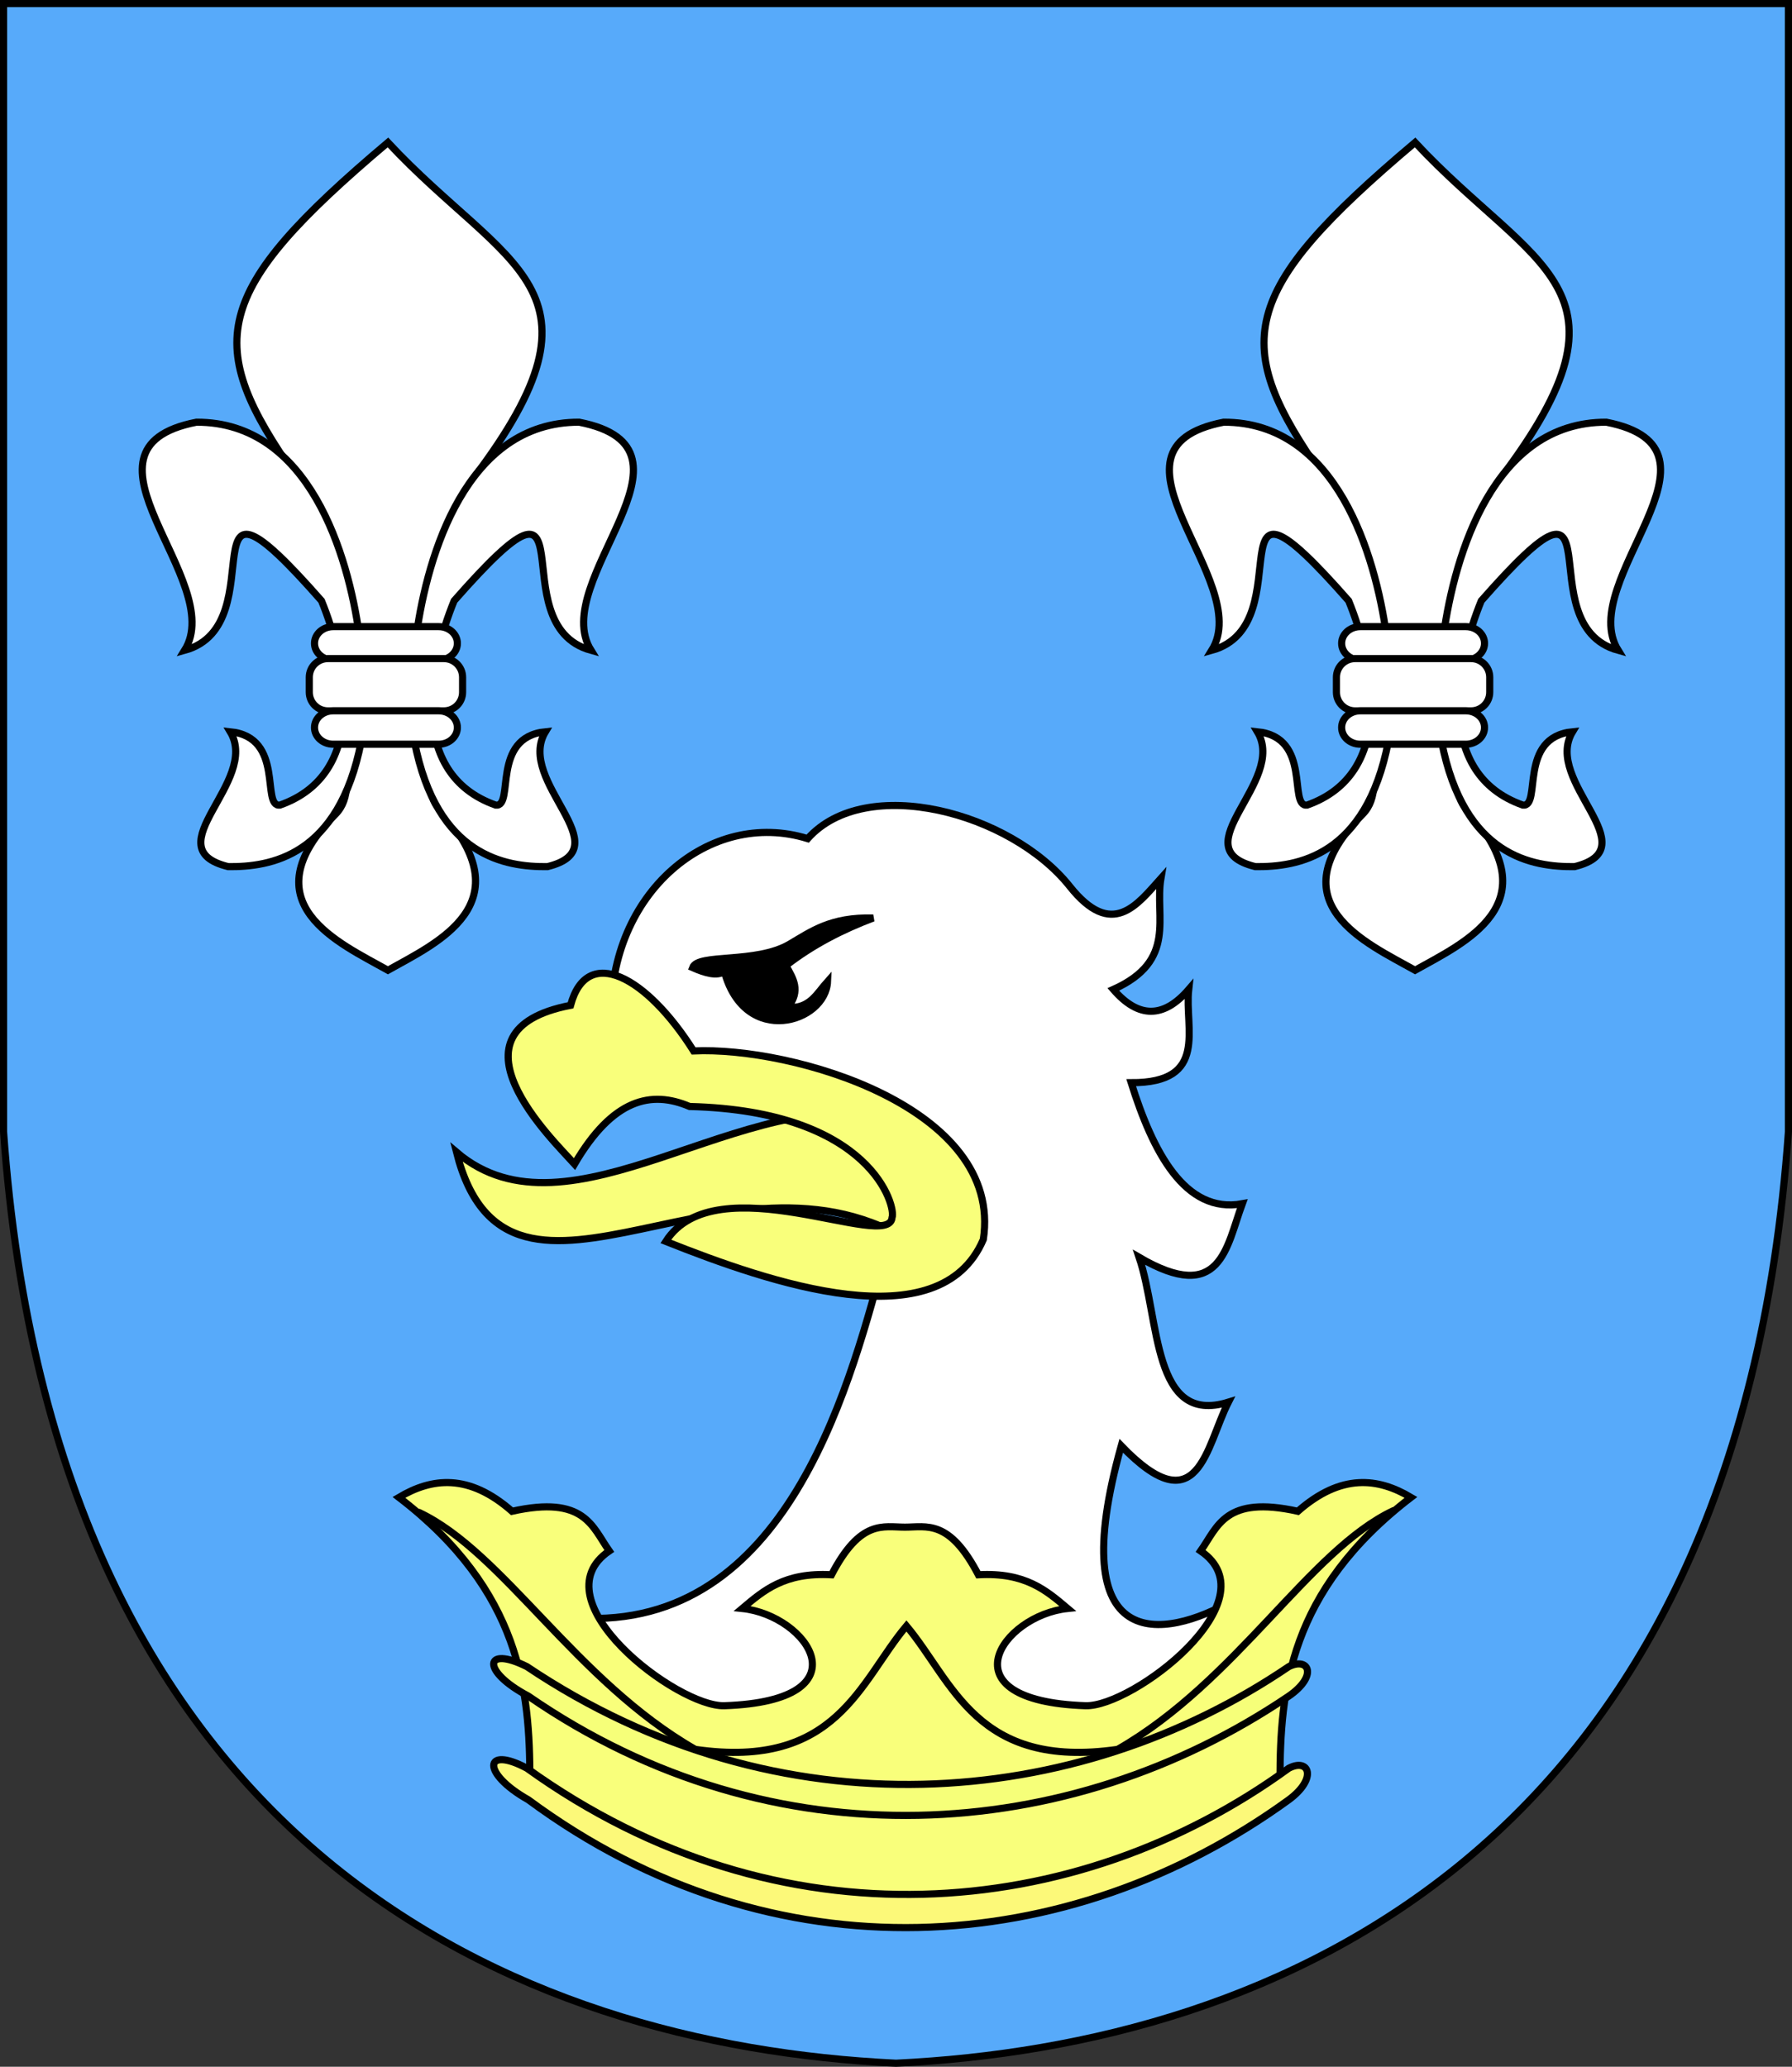 <?xml version="1.0" encoding="UTF-8" standalone="no"?>
<!-- Created with Inkscape (http://www.inkscape.org/) -->
<svg
   xmlns:dc="http://purl.org/dc/elements/1.1/"
   xmlns:cc="http://web.resource.org/cc/"
   xmlns:rdf="http://www.w3.org/1999/02/22-rdf-syntax-ns#"
   xmlns:svg="http://www.w3.org/2000/svg"
   xmlns="http://www.w3.org/2000/svg"
   xmlns:sodipodi="http://sodipodi.sourceforge.net/DTD/sodipodi-0.dtd"
   xmlns:inkscape="http://www.inkscape.org/namespaces/inkscape"
   height="579.792"
   width="502.648"
   id="svg2"
   sodipodi:version="0.32"
   inkscape:version="0.45"
   sodipodi:docbase="F:\Documents and Settings\Kris\Pulpit\SVG"
   sodipodi:docname="POL gmina Świekatowo COA.svg"
   inkscape:output_extension="org.inkscape.output.svg.plain"
   version="1.0"
   inkscape:dataloss="true">
  <rect width="100%" height="100%" fill="#333333" stroke="none"/>
  <defs
     id="defs4" />
  <sodipodi:namedview
     id="base"
     pagecolor="#ffffff"
     bordercolor="#666666"
     borderopacity="1.0"
     inkscape:pageopacity="0.0"
     inkscape:pageshadow="2"
     inkscape:cx="516.76784"
     inkscape:cy="474.47752"
     inkscape:zoom="0.44913793"
     inkscape:document-units="px"
     inkscape:current-layer="layer1"
     inkscape:window-width="1024"
     inkscape:window-height="721"
     inkscape:window-x="-4"
     inkscape:window-y="-4" />
  <g
     inkscape:groupmode="layer"
     inkscape:label="Warstwa 1"
     id="layer1"
     transform="translate(-5.371,-1.678)">
    <path
       id="path11995"
       style="fill:#57aafa;fill-opacity:1;fill-rule:evenodd;stroke:#000000;stroke-width:2;stroke-linecap:butt;stroke-linejoin:miter;stroke-miterlimit:4;stroke-dasharray:none;stroke-opacity:1"
       d="M 256.695,580.47 C 363.313,575.365 492.739,520.635 507.019,319.125 L 507.019,2.678 L 6.371,2.678 L 6.371,319.125 C 20.651,520.635 150.077,575.365 256.695,580.47 z "
       sodipodi:nodetypes="cccccc" />
    <g
       id="g10970"
       transform="translate(362.177,-204.25)">
      <path
         sodipodi:nodetypes="ccccccccccccccccccc"
         id="path8039"
         d="M -185.355,491.287 C -186.048,456.548 -157.8,432.643 -130.25,441.191 C -113.945,422.904 -73.284,433.832 -56.775,454.55 C -44.874,469.518 -37.871,459.774 -31.171,452.324 C -33.008,463.15 -26.449,475.376 -44.53,483.495 C -37.479,491.658 -30.429,491.658 -23.378,483.495 C -24.6,494.433 -17.634,509.738 -39.52,509.656 C -33.503,528.845 -24.516,546.585 -8.349,543.61 C -12.834,555.768 -14.313,572.089 -37.294,558.639 C -31.396,576.167 -33.711,605.927 -12.246,599.272 C -18.578,611.734 -20.567,634.066 -42.303,611.518 C -58.728,670.315 -30.485,665.976 -11.132,654.934 L -20.956,676.908 L -77.927,707.813 L -190.365,684.992 L -203.167,658.831 C -140.497,669.459 -120.645,602.313 -110.211,564.205 L -99.079,533.034 L -185.355,491.287 z "
         style="fill:#ffffff;fill-opacity:1;fill-rule:evenodd;stroke:#000000;stroke-width:2;stroke-linecap:butt;stroke-linejoin:miter;stroke-miterlimit:4;stroke-dasharray:none;stroke-opacity:1" />
      <path
         sodipodi:nodetypes="cscccccc"
         id="path7068"
         d="M -111.881,463.456 C -123.797,463.151 -129.191,467.186 -135.335,470.792 C -144.794,476.343 -161.049,473.315 -162.534,477.372 C -158.963,478.947 -155.725,479.857 -153.628,478.485 C -147.824,499.817 -125.197,492.839 -124.683,481.268 C -127.659,484.579 -129.697,489.036 -135.816,488.504 C -132.081,483.873 -134.334,480.364 -136.372,476.815 C -128.814,470.949 -120.55,466.73 -111.881,463.456 z "
         style="fill:#000000;fill-opacity:1;fill-rule:evenodd;stroke:#000000;stroke-width:2;stroke-linecap:butt;stroke-linejoin:miter;stroke-miterlimit:4;stroke-dasharray:none;stroke-opacity:1" />
      <path
         sodipodi:nodetypes="cccc"
         id="path9012"
         d="M -228.772,529.138 C -197.018,556.246 -148.048,509.295 -106.871,519.675 L -97.409,556.969 C -149.546,518.862 -213.928,587.805 -228.772,529.138 z "
         style="fill:#f9ff7b;fill-opacity:1;fill-rule:evenodd;stroke:#000000;stroke-width:2;stroke-linecap:butt;stroke-linejoin:miter;stroke-miterlimit:4;stroke-dasharray:none;stroke-opacity:1" />
      <path
         sodipodi:nodetypes="cccccccc"
         id="path9010"
         d="M -162.255,500.75 C -175.351,479.956 -192.136,470.734 -196.766,487.948 C -233.642,495.084 -201.73,525.724 -195.653,532.477 C -184.891,514.104 -174.13,511.751 -163.369,516.335 C -112.15,517.586 -105.394,544.593 -106.593,547.506 C -107.363,557.161 -155.967,532.169 -170.048,554.186 C -140.853,565.799 -93.227,582.294 -80.988,553.629 C -75.367,516.562 -134.61,499.451 -162.255,500.75 z "
         style="fill:#f9ff7b;fill-opacity:1;fill-rule:evenodd;stroke:#000000;stroke-width:2;stroke-linecap:butt;stroke-linejoin:miter;stroke-miterlimit:4;stroke-dasharray:none;stroke-opacity:1" />
    </g>
    <path
       id="path3143"
       style="fill:#f9ff7b;fill-opacity:1;fill-rule:evenodd;stroke:#000000;stroke-width:2;stroke-linecap:butt;stroke-linejoin:miter;stroke-miterlimit:4;stroke-dasharray:none;stroke-opacity:1"
       d="M 259.202,538.63 C 292.353,535.732 329.861,531.771 364.404,500.78 C 364.45,476.103 366.835,448.086 401.141,421.74 C 391.918,416.249 381.578,414.948 369.413,425.636 C 348.98,421.098 346.953,429.947 342.139,436.768 C 362.461,450.636 323.01,480.604 309.855,480.185 C 269.694,478.82 286.4,454.83 304.845,452.91 C 298.862,447.863 293.011,442.71 279.797,443.448 C 271.627,427.799 265.32,430.089 259.202,430.089 C 253.084,430.089 246.777,427.799 238.607,443.448 C 225.393,442.71 219.543,447.863 213.559,452.91 C 232.005,454.83 248.711,478.82 208.55,480.185 C 195.395,480.604 155.943,450.636 176.266,436.768 C 171.451,429.947 169.424,421.098 148.991,425.636 C 136.826,414.948 126.487,416.249 117.264,421.74 C 151.57,448.086 153.954,476.103 154.001,500.78 C 188.544,531.771 226.052,535.732 259.202,538.63 z "
       sodipodi:nodetypes="ccccccccccccccccc" />
    <path
       style="fill:#f6ff79;fill-opacity:1;fill-rule:evenodd;stroke:#000000;stroke-width:2;stroke-linecap:butt;stroke-linejoin:miter;stroke-miterlimit:4;stroke-dasharray:none;stroke-opacity:1"
       d="M 153.16,469.209 C 223.876,516.717 307.232,509.728 366.88,469.209 C 372.588,466.421 375.039,471.853 366.88,477.475 C 305.359,519.148 222.362,525.006 153.554,477.475 C 140.237,470.455 141.09,463.174 153.16,469.209 z "
       id="path3175"
       sodipodi:nodetypes="ccccc" />
    <path
       sodipodi:nodetypes="ccccc"
       id="path3177"
       d="M 153.176,497.724 C 223.881,548.594 307.224,541.11 366.863,497.724 C 372.57,494.738 375.021,500.555 366.863,506.574 C 305.352,551.197 222.368,557.47 153.569,506.574 C 140.255,499.058 141.108,491.262 153.176,497.724 z "
       style="fill:#fcf979;fill-opacity:1;fill-rule:evenodd;stroke:#000000;stroke-width:2;stroke-linecap:butt;stroke-linejoin:miter;stroke-miterlimit:4;stroke-dasharray:none;stroke-opacity:1" />
    <path
       id="path4148"
       style="fill:none;fill-opacity:0.75;fill-rule:evenodd;stroke:#000000;stroke-width:2;stroke-linecap:round;stroke-linejoin:miter;stroke-miterlimit:4;stroke-dasharray:none;stroke-opacity:1"
       d="M 396.202,425.471 C 372.509,436.643 352.422,473.201 318.862,492.431 C 279.174,498.149 272.727,473.409 259.626,457.795 C 246.526,473.409 240.079,498.149 200.391,492.431 C 166.831,473.201 146.596,437.135 122.903,425.963"
       sodipodi:nodetypes="ccccc" />
    <path
       id="path10980"
       style="fill:#ffffff;fill-opacity:1;fill-rule:evenodd;stroke:#000000;stroke-width:2;stroke-linecap:butt;stroke-linejoin:miter;stroke-miterlimit:4;stroke-dasharray:none;stroke-opacity:1"
       d="M 114.182,273.862 C 127.792,266.204 152.63,255.272 128.897,229.111 C 120.565,219.927 133.125,203.834 121.431,180.975 C 125.737,172.687 133.461,142.028 138.123,135.871 C 178.846,82.087 147.405,77.263 114.182,41.644 C 64.035,83.954 62.507,98.224 88.274,135.084 C 92.698,141.413 102.431,172.293 106.737,180.581 C 95.043,203.441 108.19,221.281 99.468,230.095 C 74.75,255.075 100.573,266.204 114.182,273.862 z "
       sodipodi:nodetypes="cscscscsc" />
    <path
       style="fill:#ffffff;fill-opacity:1;fill-rule:evenodd;stroke:#000000;stroke-width:2;stroke-linecap:butt;stroke-linejoin:miter;stroke-miterlimit:4;stroke-dasharray:none;stroke-opacity:1"
       d="M 57.144,184.128 C 69.347,164.592 22.388,127.543 60.483,120.116 C 92.284,120.029 103.044,157.711 106.126,179.675 L 106.683,209.732 C 100.383,242.044 81.051,244.915 69.389,244.799 C 48.229,239.609 78.388,220.957 69.946,206.949 C 85.345,208.498 78.523,228.043 83.861,227.544 C 108.834,218.764 102.787,187.931 95.551,170.212 C 55.137,124.204 83.522,176.888 57.144,184.128 z "
       id="path10976"
       sodipodi:nodetypes="ccccccccc" />
    <path
       sodipodi:nodetypes="ccccccccc"
       id="path10978"
       d="M 171.164,184.128 C 158.961,164.592 205.92,127.543 167.825,120.116 C 136.024,120.029 125.264,157.711 122.182,179.675 L 121.625,209.732 C 127.925,242.044 147.257,244.915 158.919,244.799 C 180.079,239.609 149.92,220.957 158.362,206.949 C 142.963,208.498 149.785,228.043 144.447,227.544 C 119.474,218.764 125.521,187.931 132.757,170.212 C 173.171,124.204 144.786,176.888 171.164,184.128 z "
       style="fill:#ffffff;fill-opacity:1;fill-rule:evenodd;stroke:#000000;stroke-width:2;stroke-linecap:butt;stroke-linejoin:miter;stroke-miterlimit:4;stroke-dasharray:none;stroke-opacity:1" />
    <path
       style="fill:#ffffff;fill-opacity:1;fill-rule:evenodd;stroke:#000000;stroke-width:2;stroke-linecap:round;stroke-linejoin:round;stroke-miterlimit:4;stroke-dasharray:none;stroke-dashoffset:0;stroke-opacity:1"
       d="M 98.83,177.469 L 128.419,177.469 C 131.323,177.469 133.661,179.559 133.661,182.156 C 133.661,184.752 131.323,186.842 128.419,186.842 L 98.83,186.842 C 95.926,186.842 93.588,184.752 93.588,182.156 C 93.588,179.559 95.926,177.469 98.83,177.469 z "
       id="rect10987" />
    <path
       style="fill:#ffffff;fill-opacity:1;fill-rule:evenodd;stroke:#000000;stroke-width:2;stroke-linecap:round;stroke-linejoin:round;stroke-miterlimit:4;stroke-dasharray:none;stroke-dashoffset:0;stroke-opacity:1"
       d="M 97.366,186.435 L 129.883,186.435 C 132.788,186.435 135.126,188.773 135.126,191.677 L 135.126,195.856 C 135.126,198.76 132.788,201.098 129.883,201.098 L 97.366,201.098 C 94.462,201.098 92.123,198.76 92.123,195.856 L 92.123,191.677 C 92.123,188.773 94.462,186.435 97.366,186.435 z "
       id="rect10989" />
    <path
       style="fill:#ffffff;fill-opacity:1;fill-rule:evenodd;stroke:#000000;stroke-width:2;stroke-linecap:round;stroke-linejoin:round;stroke-miterlimit:4;stroke-dasharray:none;stroke-dashoffset:0;stroke-opacity:1"
       d="M 98.83,201.085 L 128.419,201.085 C 131.323,201.085 133.661,203.175 133.661,205.771 C 133.661,208.367 131.323,210.458 128.419,210.458 L 98.83,210.458 C 95.926,210.458 93.588,208.367 93.588,205.771 C 93.588,203.175 95.926,201.085 98.83,201.085 z "
       id="rect10991" />
    <path
       sodipodi:nodetypes="cscscscsc"
       d="M 402.291,273.862 C 415.9,266.204 440.739,255.272 417.005,229.111 C 408.674,219.927 421.234,203.834 409.54,180.975 C 413.846,172.687 421.57,142.028 426.231,135.871 C 466.955,82.087 435.513,77.263 402.291,41.644 C 352.144,83.954 350.615,98.224 376.383,135.084 C 380.807,141.413 390.539,172.293 394.845,180.581 C 383.151,203.441 396.298,221.281 387.576,230.095 C 362.859,255.075 388.682,266.204 402.291,273.862 z "
       style="fill:#ffffff;fill-opacity:1;fill-rule:evenodd;stroke:#000000;stroke-width:2;stroke-linecap:butt;stroke-linejoin:miter;stroke-miterlimit:4;stroke-dasharray:none;stroke-opacity:1"
       id="path11983" />
    <path
       sodipodi:nodetypes="ccccccccc"
       id="path11985"
       d="M 345.252,184.128 C 357.456,164.592 310.497,127.543 348.592,120.116 C 380.393,120.029 391.153,157.711 394.235,179.675 L 394.792,209.732 C 388.492,242.044 369.159,244.915 357.498,244.799 C 336.338,239.609 366.497,220.957 358.055,206.949 C 373.453,208.498 366.632,228.043 371.97,227.544 C 396.942,218.764 390.895,187.931 383.659,170.212 C 343.246,124.204 371.63,176.888 345.252,184.128 z "
       style="fill:#ffffff;fill-opacity:1;fill-rule:evenodd;stroke:#000000;stroke-width:2;stroke-linecap:butt;stroke-linejoin:miter;stroke-miterlimit:4;stroke-dasharray:none;stroke-opacity:1" />
    <path
       style="fill:#ffffff;fill-opacity:1;fill-rule:evenodd;stroke:#000000;stroke-width:2;stroke-linecap:butt;stroke-linejoin:miter;stroke-miterlimit:4;stroke-dasharray:none;stroke-opacity:1"
       d="M 459.273,184.128 C 447.07,164.592 494.029,127.543 455.933,120.116 C 424.133,120.029 413.373,157.711 410.29,179.675 L 409.734,209.732 C 416.034,242.044 435.366,244.915 447.027,244.799 C 468.188,239.609 438.029,220.957 446.471,206.949 C 431.072,208.498 437.893,228.043 432.555,227.544 C 407.583,218.764 413.63,187.931 420.866,170.212 C 461.279,124.204 432.895,176.888 459.273,184.128 z "
       id="path11987"
       sodipodi:nodetypes="ccccccccc" />
    <path
       id="path11989"
       d="M 386.939,177.469 L 416.527,177.469 C 419.432,177.469 421.77,179.559 421.77,182.156 C 421.77,184.752 419.432,186.842 416.527,186.842 L 386.939,186.842 C 384.035,186.842 381.697,184.752 381.697,182.156 C 381.697,179.559 384.035,177.469 386.939,177.469 z "
       style="fill:#ffffff;fill-opacity:1;fill-rule:evenodd;stroke:#000000;stroke-width:2;stroke-linecap:round;stroke-linejoin:round;stroke-miterlimit:4;stroke-dasharray:none;stroke-dashoffset:0;stroke-opacity:1" />
    <path
       id="path11991"
       d="M 385.474,186.435 L 417.992,186.435 C 420.896,186.435 423.234,188.773 423.234,191.677 L 423.234,195.856 C 423.234,198.76 420.896,201.098 417.992,201.098 L 385.474,201.098 C 382.57,201.098 380.232,198.76 380.232,195.856 L 380.232,191.677 C 380.232,188.773 382.57,186.435 385.474,186.435 z "
       style="fill:#ffffff;fill-opacity:1;fill-rule:evenodd;stroke:#000000;stroke-width:2;stroke-linecap:round;stroke-linejoin:round;stroke-miterlimit:4;stroke-dasharray:none;stroke-dashoffset:0;stroke-opacity:1" />
    <path
       id="path11993"
       d="M 386.939,201.085 L 416.527,201.085 C 419.432,201.085 421.77,203.175 421.77,205.771 C 421.77,208.367 419.432,210.458 416.527,210.458 L 386.939,210.458 C 384.035,210.458 381.697,208.367 381.697,205.771 C 381.697,203.175 384.035,201.085 386.939,201.085 z "
       style="fill:#ffffff;fill-opacity:1;fill-rule:evenodd;stroke:#000000;stroke-width:2;stroke-linecap:round;stroke-linejoin:round;stroke-miterlimit:4;stroke-dasharray:none;stroke-dashoffset:0;stroke-opacity:1" />
  </g>
</svg>
